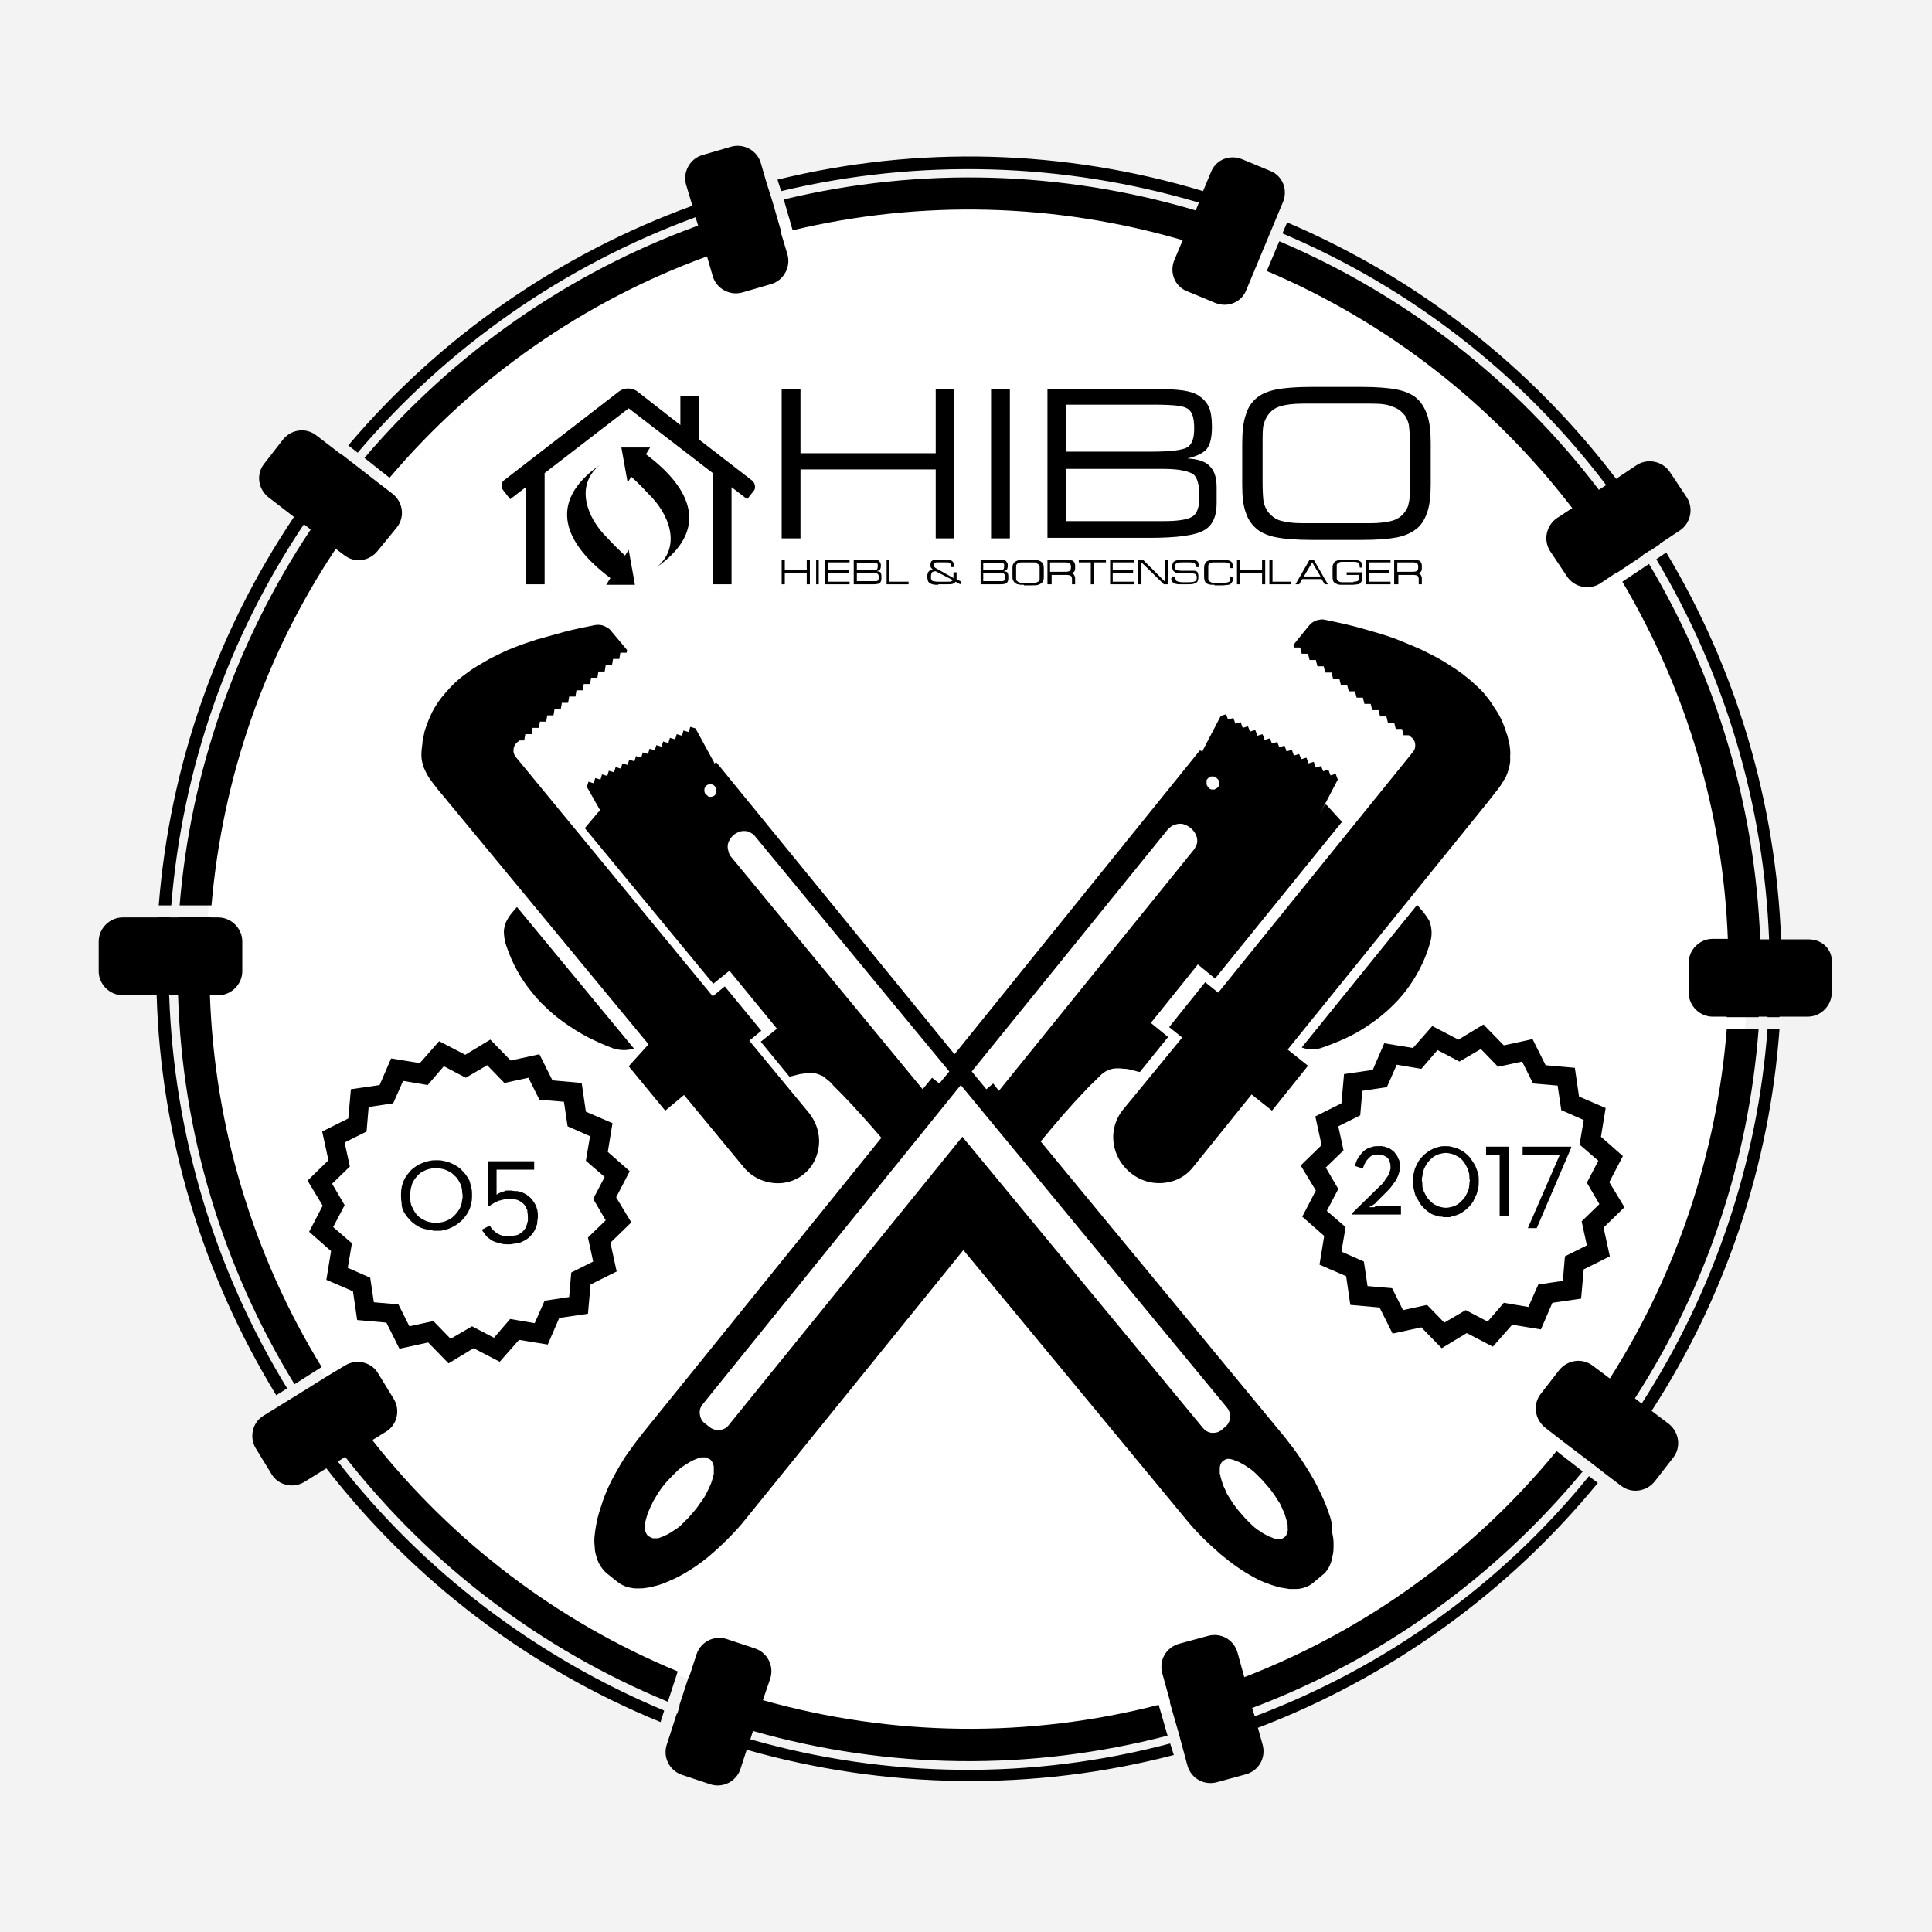 <?xml version="1.0" encoding="utf-8"?>
<!-- Generator: Adobe Illustrator 25.3.1, SVG Export Plug-In . SVG Version: 6.00 Build 0)  -->
<svg version="1.1" id="Ebene_1" xmlns="http://www.w3.org/2000/svg" xmlns:xlink="http://www.w3.org/1999/xlink" x="0px" y="0px"
	 width="370px" height="370px" viewBox="0 0 370 370" style="enable-background:new 0 0 370 370;" xml:space="preserve">
<rect x="0" y="0" width="370" height="370" fill="#808080" stroke="none"/>
<style type="text/css">
	.st0{opacity:0.9;fill:#FFFFFF;enable-background:new    ;}
	.st1{fill-rule:evenodd;clip-rule:evenodd;fill:#FFFFFF;}
	.st2{fill-rule:evenodd;clip-rule:evenodd;}
</style>
<rect y="0" class="st0" width="370" height="370"/>
<g>
	<circle class="st1" cx="187.1" cy="184.7" r="147.6"/>
	<g>
		<path class="st2" d="M119.5,201.1c0.6,0,1.3-0.1,1.9-0.3L99,173.7l-1.1,1.3l0,0c-0.4,0.5-0.7,1-1,1.6c-0.2,0.6-0.4,1.2-0.4,1.8
			c0,0.6,0.1,1.3,0.2,1.9c0.9,3,2.3,5.9,4.2,8.5c1,1.3,2,2.6,3.2,3.7c1.2,1.2,2.5,2.3,3.9,3.3c1.4,1,3,2,4.5,2.8
			c1.6,0.8,3.3,1.6,5,2.2C118.2,201,118.9,201.1,119.5,201.1z"/>
		<path class="st2" d="M120.4,204.2l7,8.5l3.6-3l11.4,13.8c1.7,2.1,4.3,3.2,7,3.1c3.5-0.2,6.4-2.6,7.2-6c0.7-2.6,0-5.4-1.7-7.5
			l-11.4-13.8l2.3-1.9l-7-8.5l-2.3,1.9L98.8,145c-0.7-0.8-0.6-2.1,0.2-2.8l0.5-0.4l0.9,0l0.2-1.2l1.2,0l0.2-1.2l1.2,0l0.2-1.2l1.2,0
			l0.2-1.2l1.2,0l0.2-1.2l1.2,0l0.2-1.2l1.2,0l0.2-1.2l1.2,0l0.2-1.2l1.2,0l0.2-1.2l1.2,0l0.2-1.2l1.2,0l0.2-1.2l1.2,0l0.2-1.2
			l1.2,0l0.2-1.2l1.2,0l0.2-1.2l1.2,0l0.1-0.5l-3.1-3.7c-0.2-0.3-0.5-0.5-0.9-0.7c-0.6-0.4-1.4-0.5-2.1-0.4c-2,0.4-4,0.8-5.9,1.3
			c-1.8,0.5-3.6,1-5.4,1.5c-1.5,0.5-3,1-4.5,1.6c-1.3,0.5-2.5,1.1-3.7,1.7c-1,0.5-2,1.1-3,1.7c-0.9,0.5-1.7,1.1-2.5,1.7
			c-1.4,1-2.6,2.2-3.7,3.5c-1,1.1-1.8,2.3-2.5,3.6c-0.6,1.2-1.1,2.5-1.5,3.8l-0.1,0.5c-0.1,0.6-0.3,1.1-0.3,1.7
			c-0.1,0.8-0.2,1.5-0.2,2.3c0,0.9,0.2,1.7,0.5,2.5c0.3,0.7,0.6,1.3,1,1.9c0.5,0.7,1,1.4,1.5,2c0.6,0.8,1.3,1.5,1.9,2.3l38.6,46.7
			L120.4,204.2z"/>
		<path class="st2" d="M254.7,290.4c-0.4-1.2-0.8-2.3-1.3-3.4c-0.6-1.3-1.2-2.6-1.9-3.8c-1.6-2.8-3.4-5.4-5.4-7.9l-46.8-56.7
			c2.8-3.4,5.6-6.7,8.7-9.9c0.5-0.6,1.1-1.1,1.7-1.7c0.3-0.3,0.7-0.7,1-1c0.2-0.2,0.4-0.4,0.6-0.5c0.1-0.1,0.3-0.2,0.4-0.3
			c0.4-0.2,0.8-0.4,1.3-0.5c0.4-0.1,0.8-0.1,1.2-0.1c0.5,0,1,0.1,1.5,0.1c0.7,0.1,1.4,0.3,2.1,0.5l0.5,0.1l5.4-6.7l-3.3-2.7l9-11.2
			l3.3,2.7l24.3-30l-2.9-3.2l-0.4-0.2l-1,2v0l3.5-6.7l-0.4-1.1l-1,0.3l-0.4-1.1l-1,0.3l-0.4-1l-1,0.3l-0.4-1.1l-1,0.3l-0.4-1.1
			l-1,0.3l-0.4-1l-1,0.3l-0.4-1.1l-1,0.3l-0.4-1.1l-1,0.3l-0.4-1l-1,0.3l-0.4-1l-1,0.3l-0.4-1.1l-1,0.3l-0.4-1.1l-1,0.3l-0.4-1
			l-1,0.3l-0.4-1.1l-1,0.3l-0.4-1.1l-1,0.3l-0.4-1l-1,0.3l-3.5,6.7l0.1,0.1c-0.2,0-0.4-0.1-0.6-0.2l-47,58.2L137.2,146
			c-0.2,0.1-0.3,0.2-0.5,0.2l0.1-0.1l-3.6-6.6l-1-0.3l-0.3,1l-1-0.3l-0.3,1l-1-0.3l-0.3,1l-1-0.3l-0.3,1l-1-0.3l-0.3,1l-1-0.3
			l-0.3,1l-1-0.3l-0.3,1l-1-0.3l-0.3,1l-1-0.3l-0.3,1l-1-0.3l-0.3,1l-1-0.3l-0.3,1l-1-0.3l-0.3,1l-1-0.3l-0.3,1l-1-0.3l-0.3,1
			l-1-0.3l-0.3,1l-1-0.3l-0.3,1l2.6,4.6l-0.4,0.2l-2.6,3.1l24.6,29.8l3.1-2.5l9.1,11.1l-3.1,2.5l5.5,6.7c0.7-0.2,1.3-0.3,2-0.5
			c0.6-0.1,1.3-0.2,1.9-0.2c0.4,0,0.8,0,1.2,0.1c0.4,0.1,0.9,0.3,1.3,0.5c0.2,0.1,0.3,0.2,0.4,0.3c0.2,0.2,0.4,0.3,0.6,0.5
			c0.4,0.3,0.7,0.6,1,1c0.6,0.6,1.1,1.1,1.7,1.7c2.6,2.7,5.1,5.5,7.5,8.3l-45.9,56.8c-1.1,1.4-2.1,2.8-3.1,4.2
			c-0.9,1.4-1.7,2.8-2.5,4.3c-0.7,1.3-1.3,2.7-1.8,4.1c-0.4,1.2-0.8,2.4-1.1,3.6c-0.2,1-0.4,2-0.5,3c-0.1,0.8-0.1,1.6,0,2.3
			c0,0.6,0.1,1.2,0.3,1.8c0.1,0.5,0.3,1,0.5,1.4c0.4,0.7,0.9,1.4,1.5,1.9l2,1.6c0.6,0.5,1.4,0.9,2.2,1.1c0.5,0.1,1,0.2,1.5,0.2
			c0.6,0,1.2,0,1.8-0.1c0.8-0.1,1.5-0.3,2.3-0.5c1-0.3,1.9-0.7,2.8-1.1c1.1-0.5,2.2-1.1,3.3-1.8c1.3-0.8,2.5-1.7,3.6-2.6
			c1.3-1.1,2.5-2.2,3.7-3.4c1.2-1.2,2.4-2.5,3.5-3.9l41.6-51.4l42.5,51.4c2,2.5,4.3,4.7,6.7,6.8c1.1,0.9,2.2,1.8,3.4,2.6
			c1,0.7,2,1.3,3.1,1.9c0.9,0.5,1.8,0.9,2.7,1.2c0.7,0.3,1.5,0.5,2.2,0.7c0.6,0.1,1.2,0.2,1.8,0.3c0.5,0,1,0,1.5,0
			c0.4,0,0.8-0.1,1.2-0.2c0.7-0.2,1.3-0.5,1.8-0.9l1.9-1.6c0.3-0.2,0.5-0.4,0.7-0.7c0.5-0.6,0.8-1.3,1-2c0.1-0.5,0.2-0.9,0.3-1.4
			c0.1-0.6,0.1-1.2,0.1-1.8c0-0.8-0.1-1.5-0.3-2.3C255.2,292.3,255,291.3,254.7,290.4z M231.1,149.4c0-0.1,0.1-0.2,0.2-0.3
			c0.1-0.1,0.2-0.2,0.3-0.2c0.1-0.1,0.2-0.1,0.3-0.2c0.1,0,0.3,0,0.4,0c0.1,0,0.3,0,0.4,0.1c0.1,0,0.2,0.1,0.3,0.2
			c0.1,0.1,0.2,0.2,0.3,0.3c0.1,0.1,0.1,0.2,0.2,0.4c0,0.1,0.1,0.3,0,0.4c0,0.1,0,0.3-0.1,0.4c0,0.1-0.1,0.2-0.2,0.3
			c-0.1,0.1-0.2,0.2-0.3,0.2c-0.1,0.1-0.2,0.1-0.3,0.2c-0.1,0-0.3,0-0.4,0c-0.1,0-0.3,0-0.4-0.1c-0.1,0-0.2-0.1-0.3-0.2
			c-0.2-0.2-0.3-0.4-0.4-0.6c0-0.1-0.1-0.3,0-0.4C231,149.6,231.1,149.5,231.1,149.4z M223.6,158.9c0.3-0.3,0.6-0.6,1-0.8
			c0.6-0.3,1.3-0.4,1.9-0.3c1.1,0.3,2,1,2.5,2c0.4,0.8,0.4,1.8-0.1,2.5c-0.1,0.2-0.2,0.4-0.4,0.6l-37.2,46l-1.1-1.4l-1.3,1.1
			l-2.8-3.4L223.6,158.9z M137.2,151.7c0,0.1-0.1,0.2-0.1,0.3c-0.1,0.1-0.1,0.2-0.2,0.3c-0.1,0.1-0.2,0.1-0.3,0.2
			c-0.1,0-0.2,0.1-0.4,0.1c-0.1,0-0.3,0-0.4,0c-0.1,0-0.2-0.1-0.3-0.2c-0.1-0.1-0.2-0.2-0.3-0.2c-0.1-0.1-0.1-0.2-0.2-0.3
			c0-0.1-0.1-0.2-0.1-0.4c0-0.1,0-0.3,0-0.4c0-0.1,0.1-0.2,0.1-0.3c0.1-0.1,0.1-0.2,0.2-0.3c0.1-0.1,0.2-0.1,0.3-0.2
			c0.1,0,0.2-0.1,0.4-0.1c0.1,0,0.3,0,0.4,0c0.2,0.1,0.5,0.2,0.6,0.4c0.2,0.2,0.3,0.4,0.3,0.7C137.2,151.4,137.2,151.6,137.2,151.7z
			 M140.1,164.2c-0.3-0.3-0.5-0.7-0.6-1.2c-0.2-0.6-0.2-1.3,0.1-1.9c0.4-0.9,1.2-1.6,2.3-1.9c0.6-0.1,1.3-0.1,1.9,0.3
			c0.4,0.2,0.7,0.5,1,0.9l37,44.8l-1.9,2.3l-1.4-1.1l-1.8,2.2L140.1,164.2z M136.7,282.3c-0.1,0.4-0.2,0.7-0.3,1.1
			c-0.1,0.4-0.3,0.9-0.5,1.3c-0.2,0.5-0.5,1-0.7,1.5c-0.3,0.5-0.6,1-1,1.5c-0.7,1.1-1.5,2-2.4,3c-0.4,0.4-0.9,0.9-1.3,1.3
			c-0.4,0.4-0.8,0.7-1.3,1c-0.4,0.3-0.8,0.5-1.1,0.7c-0.3,0.2-0.6,0.3-1,0.5c-0.3,0.1-0.5,0.2-0.8,0.3c-0.2,0.1-0.4,0.1-0.6,0.1
			c-0.2,0-0.3,0-0.5,0c-0.1,0-0.3,0-0.4-0.1c-0.2-0.1-0.4-0.2-0.6-0.3c-0.2-0.1-0.3-0.3-0.4-0.5c-0.1-0.1-0.1-0.3-0.2-0.4
			c0-0.2-0.1-0.3-0.1-0.5c0-0.2,0-0.4,0-0.6c0-0.3,0-0.6,0.1-0.8c0.1-0.4,0.2-0.7,0.3-1.1c0.1-0.4,0.3-0.9,0.5-1.3
			c0.2-0.5,0.5-1,0.7-1.5c0.3-0.5,0.6-1,0.9-1.5c0.7-1.1,1.5-2.1,2.4-3c0.4-0.4,0.9-0.9,1.3-1.3c0.4-0.4,0.8-0.7,1.3-1
			c0.4-0.3,0.8-0.5,1.1-0.7c0.3-0.2,0.6-0.3,1-0.5c0.3-0.1,0.5-0.2,0.8-0.3c0.2-0.1,0.4-0.1,0.6-0.1c0.2,0,0.3,0,0.5,0
			c0.1,0,0.3,0,0.4,0.1c0.2,0.1,0.4,0.2,0.6,0.3c0.1,0.1,0.2,0.2,0.2,0.2c0.1,0.1,0.1,0.2,0.2,0.3c0.1,0.1,0.1,0.3,0.2,0.4
			c0,0.2,0.1,0.3,0.1,0.5c0,0.2,0,0.4,0,0.6C136.7,281.7,136.7,282,136.7,282.3z M230.4,273.5l-46.1-55.8L139.5,273
			c-0.3,0.4-0.8,0.7-1.3,0.8c-0.8,0.2-1.7,0-2.3-0.5l-0.9-0.7c-0.7-0.5-1-1.3-1-2.2c0-0.5,0.2-1,0.6-1.5l49.4-61.1l51,61.8
			c0.5,0.6,0.7,1.5,0.5,2.3c-0.1,0.5-0.4,1-0.8,1.3l-0.8,0.7c-0.4,0.3-0.9,0.5-1.4,0.5C231.7,274.5,230.9,274.1,230.4,273.5z
			 M246.6,293.2c0,0.1-0.1,0.3-0.1,0.4c0,0.1-0.1,0.2-0.1,0.3c-0.1,0.2-0.2,0.3-0.4,0.5c-0.2,0.1-0.3,0.2-0.5,0.3
			c-0.1,0-0.2,0.1-0.3,0.1c-0.1,0-0.3,0-0.4,0c-0.2,0-0.3,0-0.5-0.1c-0.2,0-0.4-0.1-0.6-0.2c-0.3-0.1-0.5-0.2-0.8-0.3
			c-0.3-0.2-0.6-0.3-0.9-0.5c-0.4-0.2-0.7-0.5-1.1-0.7c-0.4-0.3-0.8-0.6-1.2-1c-0.4-0.4-0.8-0.8-1.2-1.2c-0.8-0.9-1.6-1.8-2.3-2.8
			c-0.3-0.5-0.6-0.9-0.9-1.4c-0.3-0.4-0.5-0.9-0.7-1.4c-0.2-0.4-0.4-0.8-0.5-1.2c-0.1-0.3-0.2-0.7-0.3-1c-0.1-0.3-0.1-0.6-0.2-0.8
			c0-0.2,0-0.4,0-0.7c0-0.2,0-0.3,0-0.5c0-0.1,0.1-0.3,0.1-0.4c0-0.1,0.1-0.2,0.1-0.3c0.1-0.2,0.2-0.3,0.4-0.5
			c0.2-0.1,0.3-0.2,0.5-0.3c0.1,0,0.2-0.1,0.3-0.1c0.1,0,0.3,0,0.4,0c0.2,0,0.3,0,0.5,0.1c0.2,0,0.4,0.1,0.6,0.2
			c0.3,0.1,0.5,0.2,0.8,0.3c0.3,0.2,0.6,0.3,0.9,0.5c0.4,0.2,0.7,0.5,1.1,0.7c0.4,0.3,0.8,0.6,1.2,1c0.4,0.4,0.8,0.8,1.2,1.2
			c0.8,0.9,1.6,1.8,2.3,2.8c0.3,0.5,0.6,0.9,0.9,1.4c0.3,0.4,0.5,0.9,0.7,1.4c0.2,0.4,0.4,0.8,0.5,1.2c0.1,0.3,0.2,0.7,0.3,1
			c0.1,0.3,0.1,0.6,0.2,0.8c0,0.2,0,0.4,0,0.7C246.7,292.8,246.6,293,246.6,293.2z"/>
		<path class="st2" d="M272.6,174.7l-1.2-1.4l-22.1,27.3c1.3,0.5,2.7,0.5,4,0c1.7-0.6,3.5-1.3,5.1-2.1c1.6-0.8,3.1-1.7,4.6-2.8
			c1.4-1,2.7-2.1,3.9-3.3c1.2-1.2,2.2-2.4,3.1-3.7c1.8-2.6,3.2-5.5,4-8.6c0.3-1.3,0.2-2.6-0.3-3.8
			C273.4,175.8,273,175.2,272.6,174.7z"/>
		<path class="st2" d="M289.1,142.7c-0.1-0.6-0.3-1.2-0.4-1.8l-0.2-0.5c-0.5-1.7-1.2-3.3-2.2-4.7c-0.5-0.8-1-1.6-1.6-2.3
			c-0.6-0.8-1.3-1.5-2.1-2.2c-0.8-0.8-1.7-1.5-2.6-2.2c-1.1-0.8-2.2-1.5-3.3-2.2c-1.3-0.8-2.7-1.5-4.1-2.2c-1.7-0.8-3.5-1.5-5.2-2.2
			c-2.1-0.8-4.3-1.4-6.4-2c-2.4-0.7-4.8-1.2-7.2-1.7c-0.4-0.1-0.8-0.1-1.2,0c-0.7,0.1-1.4,0.5-1.9,1.1l-3,3.7l0.1,0.5l1.2,0l0.3,1.2
			l1.2,0l0.3,1.2l1.2,0l0.3,1.2l1.2,0l0.3,1.2l1.2,0l0.3,1.2l1.2,0l0.3,1.2l1.2,0l0.3,1.2l1.2,0l0.3,1.2l1.2,0l0.3,1.2l1.2,0
			l0.3,1.2l1.2,0l0.3,1.2l1.2,0l0.3,1.2l1.2,0l0.3,1.2l1.2,0l0.3,1.2l1,0l0.5,0.4c0.7,0.5,0.9,1.5,0.6,2.3c-0.1,0.2-0.2,0.4-0.3,0.5
			l-37.3,46.1l-2.5-2l-6.9,8.6l2.5,2L215,212.6c-1.1,1.4-1.7,3-1.8,4.8c-0.1,2.8,1.1,5.4,3.3,7.2c2.2,1.8,5,2.4,7.7,1.7
			c1.7-0.4,3.2-1.4,4.3-2.8l11.2-13.9l3.9,3.1l6.9-8.6l-3.9-3.1l38.1-47.1c0.6-0.8,1.2-1.5,1.8-2.3c0.5-0.6,1-1.3,1.4-2
			c0.4-0.6,0.7-1.2,0.9-1.9c0.3-0.9,0.5-1.8,0.4-2.8C289.3,144.2,289.2,143.4,289.1,142.7z"/>
	</g>
	<g>
		<path class="st2" d="M55,265.9c-13.9-22.7-21.7-48.7-22.6-75.3h1.7c0.8,26.3,8.5,52,22.3,74.5l5.2-3.3
			c-13.2-21.5-20.5-46-21.4-71.2h1.6c2.5,0,4.6-2.1,4.6-4.6v-5.7c0-2.5-2.1-4.6-4.6-4.6h-1.4l0-0.1h-6.1l0,0.1h-1.7l0-0.1h-2.3
			l0,0.1h-6.8c-2.5,0-4.6,2.1-4.6,4.6v5.7c0,2.5,2.1,4.6,4.6,4.6h6.5c0.8,27.1,8.8,53.5,22.9,76.6L55,265.9z"/>
		<path class="st2" d="M32.8,173.4c2.1-26.1,10.8-51.2,25.4-73l1.3,1c-14.3,21.5-23,46.3-25.1,72h6.1c2.1-24.4,10.2-47.9,23.8-68.3
			l1.6,1.2c2,1.6,4.9,1.2,6.5-0.9L76,101c1.6-2,1.2-4.9-0.9-6.5l-3-2.3l-3.6-2.8l0,0l-1.3-1l0,0l-1.8-1.4L65.3,87l-4.7-3.6
			c-2-1.6-4.9-1.2-6.5,0.9l-3.5,4.5c-1.6,2-1.2,4.9,0.9,6.5l4.8,3.7c-14.9,22.2-23.8,47.8-25.9,74.4H32.8z"/>
		<path class="st2" d="M229.6,38.8l-0.6,1.5c-25.6-7.6-52.8-8.4-78.9-2.1l1.7,5.9c24.7-5.9,50.4-5.2,74.7,1.9l-1.6,3.8
			c-1,2.4,0.1,5.1,2.5,6l5.3,2.2c2.4,1,5.1-0.1,6-2.5l7-16.8c1-2.4-0.1-5.1-2.5-6l-5.3-2.2c-2.4-1-5.1,0.1-6,2.5l-1.5,3.6
			c-26.5-8-54.6-8.8-81.5-2.2l0.7,2.2C176,30.3,203.6,31.1,229.6,38.8z"/>
		<path class="st2" d="M307.6,92.9l-1.4,0.9c-15.9-20.9-37-37.3-61.2-47.6l-2.4,5.7c23.1,9.8,43.2,25.5,58.5,45.4l-2.9,1.9
			c-2.1,1.4-2.7,4.3-1.3,6.4l3.2,4.8c1.4,2.1,4.3,2.7,6.4,1.3l3-2l0,0.1l5.1-3.4l0-0.1l1.4-0.9l0,0.1l1.9-1.3l0-0.1l3.8-2.5
			c2.1-1.4,2.7-4.3,1.3-6.4l-3.2-4.8c-1.4-2.1-4.3-2.7-6.4-1.3l-3.9,2.6c-16.4-21.6-38.1-38.5-63-49.1l-0.9,2.1
			C270.2,55.1,291.5,71.7,307.6,92.9z"/>
		<path class="st2" d="M143.7,333.1l0.5-1.6c25.9,7.4,53.3,7.7,79.4,0.9l-1.7-5.9c-24.9,6.4-51,6.1-75.8-0.9l1.4-4.1
			c0.8-2.4-0.5-5-2.9-5.8l-5.4-1.8c-2.4-0.8-5,0.5-5.8,2.9l-1.3,4l-0.1,0l-1.9,5.8l0.1,0l-0.5,1.6l-0.1,0l-0.7,2.2l0,0l-1.2,3.7
			c-0.8,2.4,0.5,5,2.9,5.8l5.4,1.8c2.4,0.8,5-0.5,5.8-2.9l1.2-3.7c26.7,7.6,55,8,81.8,1l-0.7-2.2
			C197.7,340.9,169.9,340.6,143.7,333.1z"/>
		<path class="st2" d="M64.7,279.9l1.4-0.9c16.2,20.7,37.5,36.9,61.8,46.9l1.9-5.8c-23-9.5-43.1-24.8-58.5-44.3l2.6-1.6
			c2.2-1.3,2.8-4.2,1.5-6.3l-3-4.9c-1.3-2.2-4.2-2.8-6.3-1.5l-3.5,2.1l0,0l-4,2.5l-8.1,5c-2.2,1.3-2.8,4.2-1.5,6.3l3,4.9
			c1.3,2.2,4.2,2.8,6.3,1.5l4.2-2.6c16.7,21.5,38.8,38.3,64,48.6l0.7-2.2C102.8,317.4,81.1,301,64.7,279.9z"/>
		<path class="st2" d="M346.4,179.9h-5.3c-1-26.1-8.5-51.6-22-74.1l-1.9,1.3c13.2,22.1,20.6,47.1,21.6,72.8h-1.7
			c-1-25.4-8.3-50.1-21.3-71.9l-5.1,3.4c12.3,20.8,19.3,44.3,20.2,68.4h-2.9c-2.5,0-4.6,2.1-4.6,4.6v5.7c0,2.5,2.1,4.6,4.6,4.6h2.7
			l0,0.1h6.1l0-0.1h1.7l0,0.1h2.3l0-0.1h5.4c2.5,0,4.6-2.1,4.6-4.6v-5.7C351,181.9,349,179.9,346.4,179.9z"/>
		<path class="st2" d="M133.2,41.6l0.5,1.6c-24.8,9-46.8,24.4-63.9,44.5l4.8,3.8c16.3-19.2,37.2-33.8,60.8-42.4l1.1,3.8
			c0.7,2.4,3.3,3.8,5.7,3.1l5.5-1.6c2.4-0.7,3.8-3.3,3.1-5.7l-1.2-4l0.1,0l-1.7-5.9l0,0l-0.5-1.6l0,0l-0.7-2.2l0,0l-1.1-3.8
			c-0.7-2.4-3.3-3.8-5.7-3.1l-5.5,1.6c-2.4,0.7-3.8,3.3-3.1,5.7l1.2,4C107,48.7,84.3,64.5,66.7,85.3l1.8,1.4
			C85.8,66.3,108.1,50.8,133.2,41.6z"/>
		<path class="st2" d="M240.3,328.7l-0.5-1.6c24.7-9.3,46.5-25,63.3-45.3l-5-3.9c-15.9,19.4-36.5,34.3-59.8,43.3l-1.3-4.7
			c-0.7-2.5-3.2-3.9-5.7-3.2l-5.5,1.5c-2.5,0.7-3.9,3.2-3.2,5.7l1.5,5.4l-0.1,0l1.7,5.9l0,0l1.7,6.3c0.7,2.5,3.2,3.9,5.7,3.2
			l5.5-1.5c2.5-0.7,3.9-3.2,3.2-5.7l-0.9-3.2c25.4-9.7,47.9-25.9,65.1-46.9l-1.7-1.3C287.4,303.5,265.3,319.3,240.3,328.7z"/>
		<path class="st2" d="M338.5,197c-1.9,25.6-10.2,50.2-24.1,71.8l-1.3-1c13.7-21.2,21.8-45.6,23.7-70.8h-6.1
			c-1.9,23.8-9.6,46.9-22.4,67l-3.2-2.4c-2-1.6-4.9-1.2-6.5,0.8l-3.5,4.5c-1.6,2-1.2,4.9,0.8,6.5l3.6,2.8l4.9,3.7l1.3,1l1.8,1.4
			l2.9,2.2c2,1.6,4.9,1.2,6.5-0.8l3.5-4.5c1.6-2,1.2-4.9-0.8-6.5l-3.3-2.5c14.2-21.9,22.6-47.1,24.5-73.2H338.5z"/>
	</g>
	<g>
		<g>
			<path class="st2" d="M308.2,226.4l2.6-5l-4.2-3.7l0.9-5.5l-5.1-2.2l-0.8-5.5l-5.6-0.5l-2.5-5l-5.5,1.2l-3.9-4l-4.8,2.9l-5-2.6
				l-3.7,4.2l-5.5-0.9l-2.2,5.1l-5.5,0.8l-0.5,5.6l-5,2.5l1.2,5.5l-4,3.9l2.9,4.8l-2.6,5l4.2,3.7l-0.9,5.5l5.1,2.2l0.8,5.5l5.6,0.5
				l2.5,5l5.5-1.2l3.9,4l4.8-2.9l5,2.6l3.7-4.2l5.5,0.9l2.2-5.1l5.5-0.8l0.5-5.6l5-2.5l-1.2-5.5l4-3.9L308.2,226.4z M303.9,238.5
				l-4.2,2.1l-0.4,4.7l-4.7,0.7l-1.9,4.3l-4.7-0.8l-3.1,3.6l-4.2-2.2l-4.1,2.4l-3.3-3.4l-4.6,1l-2.1-4.2l-4.7-0.4l-0.7-4.7l-4.3-1.9
				l0.8-4.7l-3.6-3.1l2.2-4.2l-2.4-4.1l3.4-3.3l-1-4.6l4.2-2.1l0.4-4.7l4.7-0.7l1.9-4.3l4.7,0.8l3.1-3.6l4.2,2.2l4.1-2.4l3.3,3.4
				l4.6-1l2.1,4.2l4.7,0.4l0.7,4.7l4.3,1.9l-0.8,4.7l3.6,3.1l-2.2,4.2l2.4,4.1l-3.4,3.3L303.9,238.5z"/>
			<path class="st2" d="M263.2,231.2c-0.2,0-0.4,0-0.6,0c-0.1,0-0.3,0-0.4,0c0,0,0,0-0.1,0l0,0c0,0,0,0,0.1,0
				c0.1-0.1,0.3-0.2,0.4-0.2c0.1-0.1,0.2-0.1,0.3-0.2c0.1-0.1,0.2-0.1,0.3-0.2c0.1-0.1,0.2-0.1,0.2-0.2l1.8-1.8
				c0.1-0.1,0.3-0.3,0.4-0.4c0.4-0.4,0.8-0.8,1.1-1.3c0.1-0.1,0.2-0.3,0.3-0.4c0.2-0.3,0.4-0.5,0.5-0.8c0.1-0.1,0.1-0.3,0.2-0.4
				c0.2-0.5,0.4-1.1,0.4-1.7c0-0.2,0-0.4,0-0.6c0-0.2-0.1-0.4-0.1-0.6c0-0.2-0.1-0.3-0.2-0.5c-0.1-0.2-0.1-0.3-0.2-0.5
				c-0.2-0.3-0.4-0.5-0.6-0.8c-0.2-0.2-0.5-0.4-0.8-0.6c-0.1-0.1-0.3-0.2-0.5-0.2c-0.2-0.1-0.3-0.1-0.5-0.2c-0.2,0-0.4-0.1-0.6-0.1
				c-0.2,0-0.4,0-0.6,0c-0.4,0-0.7,0-1.1,0.1c-0.3,0.1-0.6,0.2-0.9,0.3c-0.6,0.3-1.1,0.7-1.5,1.3c-0.2,0.3-0.4,0.6-0.6,0.9
				c-0.2,0.4-0.3,0.8-0.4,1.2l1.5,0.5c0.1-0.3,0.2-0.6,0.3-0.8c0.1-0.2,0.2-0.4,0.4-0.7c0.1-0.2,0.3-0.3,0.4-0.5
				c0.2-0.1,0.3-0.3,0.5-0.4c0.2-0.1,0.4-0.2,0.6-0.2c0.2-0.1,0.5-0.1,0.7-0.1c0.2,0,0.5,0,0.7,0.1c0.2,0,0.4,0.1,0.6,0.2
				c0.2,0.1,0.3,0.2,0.5,0.3c0.1,0.1,0.2,0.3,0.3,0.4c0,0.1,0.1,0.2,0.1,0.3c0,0.1,0.1,0.2,0.1,0.3c0.1,0.3,0.1,0.5,0.1,0.8
				c0,0.2,0,0.5-0.1,0.7c-0.1,0.2-0.1,0.5-0.2,0.7c-0.1,0.1-0.1,0.2-0.2,0.3c-0.1,0.2-0.3,0.4-0.4,0.6c-0.1,0.1-0.2,0.2-0.2,0.3
				c-0.3,0.4-0.6,0.8-1,1.1c-0.1,0.1-0.3,0.3-0.4,0.4l-4.9,4.8v0.2h9.4v-1.6h-4.9C263.3,231.2,263.2,231.2,263.2,231.2z"/>
			<path class="st2" d="M282.7,223.7c-0.1-0.4-0.3-0.7-0.5-1c-0.2-0.3-0.4-0.6-0.6-0.9c-0.7-0.9-1.6-1.5-2.6-1.9
				c-0.3-0.1-0.7-0.2-1.1-0.3c-0.4-0.1-0.7-0.1-1.1-0.1c-0.4,0-0.7,0-1.1,0.1c-0.4,0.1-0.7,0.2-1,0.3c-1,0.4-1.9,1.1-2.6,1.9
				c-0.2,0.3-0.5,0.6-0.6,0.9c-0.2,0.3-0.3,0.7-0.5,1c-0.1,0.4-0.2,0.8-0.3,1.2c-0.1,0.4-0.1,0.9-0.1,1.3c0,0.4,0,0.9,0.1,1.3
				c0.1,0.4,0.2,0.8,0.3,1.2c0.1,0.4,0.3,0.7,0.5,1c0.2,0.3,0.4,0.7,0.6,1c0.5,0.6,1,1.1,1.6,1.5c0.3,0.2,0.6,0.4,1,0.5
				c0.3,0.1,0.7,0.2,1,0.3c0.1,0,0.2,0,0.3,0c0.1,0,0.3,0,0.4,0.1c0.1,0,0.3,0,0.4,0c0.1,0,0.2,0,0.3,0c0.1,0,0.3,0,0.4,0
				c0.1,0,0.3,0,0.4-0.1c0.4-0.1,0.7-0.2,1.1-0.3c0.3-0.1,0.7-0.3,1-0.5c0.6-0.4,1.2-0.9,1.7-1.5c0.2-0.3,0.5-0.6,0.6-1
				c0.2-0.3,0.3-0.7,0.5-1c0.1-0.4,0.2-0.8,0.3-1.2c0.1-0.4,0.1-0.9,0.1-1.3c0-0.4,0-0.9-0.1-1.3C283,224.5,282.9,224.1,282.7,223.7
				z M281.4,226.9c0,0.2-0.1,0.5-0.1,0.7c-0.1,0.2-0.1,0.4-0.2,0.6c-0.1,0.2-0.2,0.4-0.3,0.6c-0.2,0.4-0.4,0.7-0.7,1
				c-0.3,0.3-0.6,0.6-0.9,0.8c-0.3,0.2-0.7,0.4-1.1,0.5c-0.4,0.1-0.8,0.2-1.2,0.2c-0.4,0-0.8-0.1-1.2-0.2c-0.4-0.1-0.7-0.3-1.1-0.5
				c-0.3-0.2-0.6-0.5-0.9-0.8c-0.3-0.3-0.5-0.6-0.7-1c-0.1-0.2-0.2-0.4-0.3-0.6c-0.1-0.2-0.1-0.4-0.2-0.6c-0.1-0.2-0.1-0.5-0.1-0.7
				c0-0.3,0-0.5-0.1-0.8c0-0.3,0-0.5,0.1-0.8c0-0.2,0.1-0.5,0.1-0.7c0.1-0.2,0.1-0.4,0.2-0.7c0.1-0.2,0.2-0.4,0.3-0.6
				c0.4-0.7,0.9-1.3,1.6-1.8c0.3-0.2,0.7-0.4,1.1-0.5c0.4-0.1,0.8-0.2,1.2-0.2c0.4,0,0.8,0.1,1.2,0.2c0.4,0.1,0.7,0.3,1.1,0.5
				c0.7,0.4,1.2,1,1.6,1.8c0.1,0.2,0.2,0.4,0.3,0.6c0.1,0.2,0.1,0.4,0.2,0.7c0.1,0.2,0.1,0.5,0.1,0.7c0,0.3,0,0.5,0.1,0.8
				C281.4,226.4,281.4,226.7,281.4,226.9z"/>
			<polygon class="st2" points="284.6,221.2 287.2,221.2 287.2,232.8 288.9,232.8 288.9,219.6 284.6,219.6 			"/>
			<polygon class="st2" points="291.6,221.2 298.7,221.2 292.6,235.2 294.3,235.2 300.9,219.8 300.9,219.6 291.6,219.6 			"/>
		</g>
		<g>
			<path class="st2" d="M67.6,247.3l0.8,5.5l5.6,0.5l2.5,5l5.5-1.2l3.9,4l4.8-2.9l5,2.6l3.7-4.2l5.5,0.9l2.2-5.1l5.5-0.8l0.5-5.6
				l5-2.5l-1.2-5.5l4-3.9l-2.9-4.8l2.6-5l-4.2-3.7l0.9-5.5l-5.1-2.2l-0.8-5.5l-5.6-0.5l-2.5-5l-5.5,1.2l-3.9-4l-4.8,2.9l-5-2.6
				l-3.7,4.2l-5.5-0.9l-2.2,5.1l-5.5,0.8l-0.5,5.6l-5,2.5l1.2,5.5l-4,3.9l2.9,4.8l-2.6,5l4.2,3.7l-0.9,5.5L67.6,247.3z M66,218.8
				l4.2-2.1l0.4-4.7l4.7-0.7l1.9-4.3l4.7,0.8l3.1-3.6l4.2,2.2l4.1-2.4l3.3,3.4l4.6-1l2.1,4.2l4.7,0.4l0.7,4.7l4.3,1.9l-0.8,4.7
				l3.6,3.1l-2.2,4.2l2.4,4.1l-3.4,3.3l1,4.6l-4.2,2.1l-0.4,4.7l-4.7,0.7l-1.9,4.3l-4.7-0.8l-3.1,3.6l-4.2-2.2l-4.1,2.4l-3.3-3.4
				l-4.6,1l-2.1-4.2l-4.7-0.4l-0.7-4.7l-4.3-1.9l0.8-4.7l-3.6-3.1l2.2-4.2l-2.4-4.1l3.4-3.3L66,218.8z"/>
			<path class="st2" d="M77.6,232.5c0.2,0.3,0.4,0.6,0.7,0.9c0.3,0.3,0.5,0.6,0.8,0.8c0.6,0.5,1.3,0.9,2,1.1
				c0.4,0.1,0.8,0.2,1.1,0.3c0.1,0,0.2,0,0.3,0c0.2,0,0.3,0,0.5,0.1c0.2,0,0.3,0,0.5,0c0.1,0,0.2,0,0.3,0c0.2,0,0.3,0,0.5,0
				c0.2,0,0.3,0,0.5-0.1c0.8-0.1,1.5-0.4,2.2-0.8c0.3-0.2,0.7-0.4,1-0.7c0.3-0.2,0.6-0.5,0.8-0.8c0.3-0.3,0.5-0.6,0.7-0.9
				c0.4-0.7,0.7-1.4,0.8-2.2c0.1-0.4,0.1-0.9,0.1-1.3c0-0.4,0-0.9-0.1-1.3c-0.1-0.4-0.2-0.8-0.3-1.2c-0.1-0.4-0.3-0.7-0.5-1
				c-0.2-0.3-0.4-0.6-0.7-0.9c-0.3-0.3-0.5-0.6-0.8-0.8c-0.9-0.7-2-1.2-3.2-1.4c-0.4-0.1-0.8-0.1-1.2-0.1c-0.4,0-0.8,0-1.2,0.1
				c-1.2,0.2-2.3,0.7-3.2,1.4c-0.3,0.2-0.6,0.5-0.8,0.8c-0.3,0.3-0.5,0.6-0.7,0.9c-0.2,0.3-0.4,0.7-0.5,1c-0.1,0.4-0.3,0.8-0.3,1.2
				c-0.1,0.4-0.1,0.9-0.1,1.3c0,0.4,0,0.9,0.1,1.3C76.9,231.1,77.1,231.8,77.6,232.5z M78.6,228.2c0-0.2,0.1-0.5,0.1-0.7
				c0.1-0.2,0.1-0.4,0.2-0.7c0.2-0.6,0.6-1.1,1-1.6c0.3-0.3,0.6-0.6,1-0.8c0.4-0.2,0.8-0.4,1.2-0.5c0.4-0.1,0.9-0.2,1.4-0.2
				c0.5,0,0.9,0.1,1.4,0.2c0.4,0.1,0.8,0.3,1.2,0.5c0.4,0.2,0.7,0.5,1,0.8c0.5,0.4,0.8,1,1.1,1.6c0.1,0.2,0.2,0.4,0.2,0.7
				c0.1,0.2,0.1,0.5,0.1,0.7c0,0.3,0.1,0.5,0.1,0.8c0,0.3,0,0.5-0.1,0.8c0,0.2-0.1,0.5-0.1,0.7c-0.2,0.8-0.7,1.6-1.3,2.2
				c-0.3,0.3-0.6,0.6-1,0.8c-0.4,0.2-0.8,0.4-1.2,0.5c-0.4,0.1-0.9,0.2-1.4,0.2c-0.5,0-0.9-0.1-1.4-0.2c-0.4-0.1-0.8-0.3-1.2-0.5
				c-0.7-0.4-1.3-1-1.7-1.8c-0.1-0.2-0.2-0.4-0.3-0.6c-0.1-0.2-0.2-0.4-0.2-0.6c-0.1-0.2-0.1-0.5-0.1-0.7c0-0.2-0.1-0.5-0.1-0.8
				C78.5,228.7,78.5,228.5,78.6,228.2z"/>
			<path class="st2" d="M93.3,236.9c0.3,0.2,0.5,0.4,0.8,0.6c0.3,0.2,0.6,0.3,0.9,0.4c0.4,0.1,0.7,0.2,1.1,0.3
				c0.4,0.1,0.9,0.1,1.3,0.1c0.3,0,0.6,0,0.9-0.1c0.3,0,0.5-0.1,0.8-0.1c0.2-0.1,0.5-0.1,0.7-0.2c0.2-0.1,0.4-0.2,0.6-0.3
				c0.8-0.4,1.4-1,1.9-1.8c0.2-0.4,0.4-0.8,0.5-1.2c0.1-0.2,0.1-0.5,0.1-0.7c0-0.2,0.1-0.5,0.1-0.7c0-0.3,0-0.5,0-0.8
				c0-0.2-0.1-0.5-0.1-0.7c-0.1-0.2-0.1-0.4-0.2-0.6c-0.2-0.6-0.6-1.1-1-1.6c-0.3-0.3-0.6-0.5-1-0.8c-0.2-0.1-0.4-0.2-0.6-0.3
				c-0.2-0.1-0.4-0.2-0.7-0.2c-0.2-0.1-0.5-0.1-0.8-0.1c-0.3,0-0.5-0.1-0.8-0.1c-0.2,0-0.4,0-0.6,0c-0.2,0-0.4,0-0.5,0.1
				c-0.3,0.1-0.6,0.2-0.9,0.3c-0.1,0.1-0.3,0.1-0.4,0.2c-0.1,0.1-0.2,0.1-0.3,0.2V224h7.2v-1.6h-8.8v8.5l0.2,0.1
				c0.1-0.1,0.3-0.2,0.4-0.3c0.2-0.1,0.3-0.2,0.5-0.3c0.2-0.1,0.4-0.2,0.6-0.3c0.2-0.1,0.4-0.2,0.6-0.2c0.2-0.1,0.5-0.1,0.7-0.2
				c0.3,0,0.6-0.1,0.9-0.1c0.2,0,0.4,0,0.6,0c0.2,0,0.4,0.1,0.6,0.1c0.2,0,0.3,0.1,0.5,0.1c0.1,0.1,0.3,0.1,0.4,0.2
				c0.2,0.1,0.5,0.3,0.7,0.5c0.2,0.2,0.4,0.4,0.5,0.7c0.1,0.1,0.1,0.3,0.2,0.4c0.1,0.1,0.1,0.3,0.1,0.5c0.1,0.5,0.1,1.1,0.1,1.6
				c0,0.2-0.1,0.3-0.1,0.5c-0.1,0.3-0.2,0.6-0.3,0.9c-0.3,0.5-0.7,0.9-1.2,1.2c-0.3,0.2-0.6,0.3-0.9,0.3c-0.2,0-0.3,0.1-0.5,0.1
				c-0.5,0.1-1,0-1.5,0c-0.3,0-0.5-0.1-0.8-0.2c-0.2-0.1-0.4-0.2-0.6-0.3c-0.6-0.4-1.1-0.9-1.4-1.5l-1.5,0.8
				c0.1,0.3,0.3,0.5,0.5,0.7C92.8,236.4,93.1,236.6,93.3,236.9z"/>
		</g>
	</g>
	<g>
		<g>
			<path class="st2" d="M123.7,87c8.7,6.5,12.3,14.4,2.1,21.6c4.8-4,2.3-10.2-1.5-13.9c-1.1-1.2-2.2-2.3-3.4-3.4
				c0,0-0.7,1.1-0.7,1.1l-1.2-6.7l5.5,0L123.7,87"/>
			<path class="st2" d="M116.9,110.7c-8.7-6.5-12.3-14.4-2.1-21.6c-4.8,4-2.3,10.2,1.5,13.9c1.1,1.2,2.2,2.3,3.4,3.4
				c0,0,0.7-1.1,0.7-1.1l1.2,6.7l-5.5,0L116.9,110.7"/>
		</g>
		<polyline class="st2" points="150.3,111.9 149.7,111.9 149.7,107.2 150.3,107.2 150.3,109.2 154.5,109.2 154.5,107.2 155.1,107.2 
			155.1,111.9 154.5,111.9 154.5,109.7 150.3,109.7 150.3,111.9 		"/>
		<polyline class="st2" points="156.8,111.9 156.3,111.9 156.3,107.2 156.8,107.2 156.8,111.9 		"/>
		<polyline class="st2" points="158,111.9 158,107.2 162.7,107.2 162.7,107.7 158.6,107.7 158.6,109.2 162.5,109.2 162.5,109.7 
			158.6,109.7 158.6,111.4 162.7,111.4 162.7,111.9 158,111.9 		"/>
		<path class="st2" d="M167.2,109.7h-3.1v1.6h3.1c0.5,0,0.8,0,0.9-0.1s0.2-0.3,0.2-0.6c0-0.4-0.1-0.6-0.2-0.7
			C167.9,109.8,167.6,109.7,167.2,109.7 M167.9,109.4c0.3,0,0.6,0.1,0.7,0.2c0.1,0.1,0.2,0.4,0.2,0.7v0.5c0,0.4-0.1,0.7-0.4,0.9
			c-0.3,0.2-0.8,0.2-1.7,0.2h-3.2v-4.7h3.4c0.4,0,0.7,0,0.9,0c0.2,0,0.4,0.1,0.5,0.2c0.1,0.1,0.2,0.2,0.3,0.4s0.1,0.4,0.1,0.6
			c0,0.3-0.1,0.6-0.2,0.7C168.4,109.2,168.2,109.3,167.9,109.4z M164.1,107.7v1.5h2.7c0.6,0,1,0,1.1-0.1c0.1-0.1,0.2-0.3,0.2-0.6
			c0-0.2,0-0.3,0-0.4c0-0.1-0.1-0.2-0.2-0.2c-0.1,0-0.2-0.1-0.3-0.1c-0.1,0-0.4,0-0.7,0h-0.1H164.1z"/>
		<polyline class="st2" points="169.8,111.9 169.8,107.2 170.3,107.2 170.3,111.4 174,111.4 174,111.9 169.8,111.9 		"/>
		<path class="st2" d="M179.7,112c-0.5,0-0.8,0-1.1-0.1s-0.4-0.1-0.6-0.3c-0.2-0.1-0.3-0.3-0.3-0.5c-0.1-0.2-0.1-0.5-0.1-0.8
			c0-0.4,0.1-0.7,0.3-0.9c0.2-0.2,0.5-0.3,0.8-0.3h0c-0.2-0.1-0.3-0.3-0.4-0.4s-0.1-0.3-0.1-0.5c0-0.4,0.1-0.7,0.3-0.8
			c0.2-0.2,0.6-0.2,1.2-0.2h1.8c0.4,0,0.7,0.1,0.9,0.3c0.2,0.2,0.3,0.5,0.3,0.9c0,0.1,0,0.1,0,0.1c0,0,0,0.1,0,0.1h-0.6
			c0,0,0-0.1,0-0.1c0,0,0-0.1,0-0.1c0-0.3-0.1-0.5-0.2-0.6c-0.1-0.1-0.4-0.1-0.7-0.1h-1.6c-0.3,0-0.5,0-0.6,0.1
			c-0.1,0.1-0.2,0.2-0.2,0.4c0,0.1,0,0.2,0.1,0.3c0,0.1,0.2,0.2,0.3,0.3l3.4,1.9v-1.1h0.6v0.6c0,0.2,0,0.4,0,0.5c0,0.1,0,0.2,0,0.2
			l0.9,0.5l-0.2,0.5l-0.9-0.5c-0.1,0.2-0.3,0.3-0.5,0.4c-0.3,0.1-0.7,0.1-1.3,0.1H179.7 M179.2,109.4c-0.3,0-0.6,0.1-0.7,0.2
			c-0.1,0.2-0.2,0.4-0.2,0.7c0,0.2,0,0.4,0,0.5s0.1,0.2,0.1,0.3c0.1,0.1,0.2,0.2,0.4,0.2c0.1,0,0.4,0.1,0.7,0.1h2
			c0.4,0,0.6,0,0.7-0.1c0.1,0,0.2-0.1,0.3-0.2L179.2,109.4z"/>
		<path class="st2" d="M191.4,109.7h-3.1v1.6h3.1c0.5,0,0.8,0,0.9-0.1s0.2-0.3,0.2-0.6c0-0.4-0.1-0.6-0.2-0.7
			C192.2,109.8,191.9,109.7,191.4,109.7 M192.2,109.4c0.3,0,0.6,0.1,0.7,0.2c0.1,0.1,0.2,0.4,0.2,0.7v0.5c0,0.4-0.1,0.7-0.4,0.9
			c-0.3,0.2-0.8,0.2-1.7,0.2h-3.2v-4.7h3.4c0.4,0,0.7,0,0.9,0c0.2,0,0.4,0.1,0.5,0.2c0.1,0.1,0.2,0.2,0.3,0.4
			c0.1,0.1,0.1,0.4,0.1,0.6c0,0.3-0.1,0.6-0.2,0.7C192.7,109.2,192.5,109.3,192.2,109.4z M188.3,107.7v1.5h2.7c0.6,0,1,0,1.1-0.1
			c0.1-0.1,0.2-0.3,0.2-0.6c0-0.2,0-0.3,0-0.4c0-0.1-0.1-0.2-0.2-0.2c-0.1,0-0.2-0.1-0.3-0.1c-0.1,0-0.4,0-0.7,0H191H188.3z"/>
		<path class="st2" d="M197.9,107.7h-2.1c-0.3,0-0.5,0-0.7,0.1c-0.2,0.1-0.3,0.1-0.4,0.3c-0.1,0.1-0.1,0.2-0.1,0.3s0,0.3,0,0.6v0.1
			v1.2c0,0.3,0,0.5,0,0.6s0.1,0.2,0.1,0.3c0.1,0.1,0.2,0.2,0.4,0.3c0.2,0.1,0.4,0.1,0.7,0.1h2.1c0.3,0,0.5,0,0.7-0.1
			c0.2-0.1,0.3-0.1,0.4-0.3c0.1-0.1,0.1-0.2,0.1-0.3c0-0.1,0-0.3,0-0.5v-0.2v-1.2c0-0.2,0-0.4,0-0.5c0-0.1-0.1-0.2-0.1-0.3
			c-0.1-0.1-0.2-0.2-0.4-0.3C198.4,107.7,198.2,107.7,197.9,107.7 M196.1,112c-0.5,0-0.9,0-1.1-0.1c-0.2,0-0.4-0.1-0.6-0.3
			c-0.2-0.1-0.3-0.3-0.4-0.5c-0.1-0.2-0.1-0.5-0.1-0.9V109c0-0.4,0-0.7,0.1-0.9c0.1-0.2,0.2-0.4,0.4-0.5c0.1-0.1,0.3-0.2,0.6-0.3
			c0.2-0.1,0.6-0.1,1.1-0.1h1.6c0.5,0,0.9,0,1.1,0.1c0.2,0.1,0.4,0.1,0.6,0.3c0.2,0.1,0.3,0.3,0.4,0.5s0.1,0.5,0.1,0.9v1.3
			c0,0.4,0,0.7-0.1,0.9s-0.2,0.4-0.4,0.5c-0.1,0.1-0.3,0.2-0.6,0.3s-0.6,0.1-1.1,0.1H196.1z"/>
		<path class="st2" d="M201.2,111.9h-0.6v-4.7h3.4c0.7,0,1.2,0.1,1.5,0.2c0.2,0.2,0.4,0.5,0.4,0.9v0.6c0,0.3-0.1,0.5-0.2,0.6
			c-0.1,0.1-0.3,0.2-0.6,0.3c0.3,0,0.5,0.1,0.6,0.3c0.1,0.2,0.2,0.4,0.2,0.6v1.2h-0.6v-1c0-0.3-0.1-0.5-0.2-0.6
			c-0.1-0.1-0.4-0.2-0.9-0.2h-2.8V111.9 M204.1,107.7h-3v1.8h3c0.4,0,0.7-0.1,0.8-0.2c0.1-0.1,0.2-0.3,0.2-0.6v-0.2
			c0-0.3-0.1-0.5-0.2-0.6C204.8,107.8,204.5,107.7,204.1,107.7z"/>
		<polyline class="st2" points="209.5,111.9 208.9,111.9 208.9,107.7 206.6,107.7 206.6,107.2 211.8,107.2 211.8,107.7 209.5,107.7 
			209.5,111.9 		"/>
		<polyline class="st2" points="212.6,111.9 212.6,107.2 217.2,107.2 217.2,107.7 213.1,107.7 213.1,109.2 217,109.2 217,109.7 
			213.1,109.7 213.1,111.4 217.2,111.4 217.2,111.9 212.6,111.9 		"/>
		<polyline class="st2" points="218.6,111.9 218,111.9 218,107.2 218.9,107.2 223.1,111.4 223.1,107.2 223.7,107.2 223.7,111.9 
			222.9,111.9 218.6,107.7 218.6,111.9 		"/>
		<path class="st2" d="M224.5,110.4h0.6c0,0,0,0.1,0,0.1c0,0.1,0,0.2,0,0.2c0,0.3,0.1,0.5,0.3,0.6c0.2,0.1,0.6,0.2,1.1,0.2h1.2
			c0.6,0,1.1-0.1,1.2-0.2c0.2-0.1,0.3-0.4,0.3-0.7c0-0.3-0.1-0.5-0.2-0.6c-0.1-0.1-0.4-0.2-0.8-0.2h-2c-0.6,0-1.1-0.1-1.3-0.3
			c-0.3-0.2-0.4-0.5-0.4-1c0-0.5,0.1-0.8,0.4-1c0.3-0.2,0.8-0.3,1.6-0.3h1.1c0.6,0,1,0,1.2,0.1c0.2,0,0.4,0.1,0.5,0.2
			c0.1,0.1,0.2,0.2,0.2,0.4c0.1,0.2,0.1,0.3,0.1,0.6v0.1h-0.6v-0.1c0-0.3-0.1-0.5-0.2-0.6c-0.1-0.1-0.5-0.2-0.9-0.2h-1.6
			c-0.5,0-0.8,0.1-1,0.2c-0.2,0.1-0.3,0.3-0.3,0.6c0,0.3,0.1,0.5,0.2,0.6c0.2,0.1,0.5,0.2,1,0.2h1.7c0.4,0,0.6,0,0.8,0
			c0.2,0,0.3,0.1,0.4,0.1c0.2,0.1,0.3,0.2,0.3,0.4c0.1,0.2,0.1,0.4,0.1,0.7c0,0.5-0.1,0.9-0.4,1.1c-0.3,0.2-0.8,0.3-1.5,0.3h-1.6
			c-0.6,0-1.1-0.1-1.3-0.3c-0.3-0.2-0.4-0.5-0.4-0.9C224.5,110.7,224.5,110.6,224.5,110.4C224.5,110.4,224.5,110.4,224.5,110.4"/>
		<path class="st2" d="M232.6,112c-0.5,0-0.8,0-1.1-0.1s-0.4-0.1-0.5-0.3c-0.2-0.1-0.3-0.3-0.3-0.5c-0.1-0.2-0.1-0.5-0.1-0.9V109
			c0-0.4,0-0.7,0.1-0.9c0.1-0.2,0.2-0.4,0.3-0.5c0.1-0.1,0.3-0.2,0.6-0.3c0.2,0,0.6-0.1,1-0.1h1.5c0.8,0,1.3,0.1,1.6,0.3
			c0.3,0.2,0.4,0.5,0.4,1c0,0.1,0,0.1,0,0.2c0,0,0,0.1,0,0.1h-0.5v-0.1c0-0.4-0.1-0.6-0.2-0.8c-0.2-0.1-0.4-0.2-0.9-0.2h-2
			c-0.3,0-0.5,0-0.6,0.1c-0.2,0.1-0.3,0.1-0.4,0.3c-0.1,0.1-0.1,0.2-0.1,0.3c0,0.1,0,0.3,0,0.6v0.1v1.2c0,0.3,0,0.5,0,0.6
			c0,0.1,0.1,0.2,0.1,0.3c0.1,0.1,0.2,0.2,0.4,0.3c0.2,0.1,0.4,0.1,0.6,0.1h2c0.4,0,0.7-0.1,0.9-0.2s0.2-0.4,0.2-0.8v-0.1h0.5
			c0,0,0,0.1,0,0.1c0,0.1,0,0.1,0,0.1c0,0.3,0,0.5-0.1,0.7c-0.1,0.2-0.2,0.3-0.3,0.4c-0.1,0.1-0.3,0.2-0.5,0.2
			c-0.2,0-0.6,0.1-1.1,0.1H232.6"/>
		<polyline class="st2" points="237.5,111.9 236.9,111.9 236.9,107.2 237.5,107.2 237.5,109.2 241.7,109.2 241.7,107.2 242.3,107.2 
			242.3,111.9 241.7,111.9 241.7,109.7 237.5,109.7 237.5,111.9 		"/>
		<polyline class="st2" points="243.1,111.9 243.1,107.2 243.7,107.2 243.7,111.4 247.3,111.4 247.3,111.9 243.1,111.9 		"/>
		<path class="st2" d="M248.1,111.9l2.7-4.7h0.8l2.7,4.7h-0.6l-0.6-1h-3.7l-0.6,1H248.1 M249.7,110.4h3.2l-1.6-2.7L249.7,110.4z"/>
		<path class="st2" d="M259.2,111.4c0.5,0,0.8-0.1,0.9-0.2c0.1-0.1,0.2-0.4,0.2-0.9v-0.2h-2.4v-0.5h3v0.8c0,0.5,0,0.8-0.1,0.9
			s-0.2,0.3-0.3,0.4c-0.1,0.1-0.3,0.2-0.5,0.2c-0.2,0-0.6,0.1-1.1,0.1h-1.7c-0.5,0-0.8,0-1-0.1c-0.2-0.1-0.4-0.1-0.6-0.3
			c-0.2-0.1-0.3-0.3-0.3-0.5c-0.1-0.2-0.1-0.5-0.1-0.9V109c0-0.4,0-0.7,0.1-0.9c0.1-0.2,0.2-0.4,0.3-0.5c0.1-0.1,0.3-0.2,0.6-0.3
			c0.2,0,0.6-0.1,1-0.1h1.7c0.8,0,1.3,0.1,1.6,0.3c0.3,0.2,0.4,0.5,0.4,1c0,0.1,0,0.1,0,0.1c0,0,0,0.1,0,0.1h-0.5v-0.1
			c0-0.4-0.1-0.6-0.2-0.8c-0.2-0.1-0.4-0.2-0.9-0.2h-2.2c-0.3,0-0.5,0-0.6,0.1c-0.2,0.1-0.3,0.1-0.4,0.3c-0.1,0.1-0.1,0.2-0.1,0.3
			c0,0.1,0,0.3,0,0.6v0.1v1.2c0,0.3,0,0.5,0,0.6c0,0.1,0.1,0.2,0.1,0.3c0.1,0.1,0.2,0.2,0.4,0.3c0.2,0.1,0.4,0.1,0.6,0.1H259.2"/>
		<polyline class="st2" points="261.6,111.9 261.6,107.2 266.3,107.2 266.3,107.7 262.2,107.7 262.2,109.2 266.1,109.2 266.1,109.7 
			262.2,109.7 262.2,111.4 266.3,111.4 266.3,111.9 261.6,111.9 		"/>
		<path class="st2" d="M267.6,111.9h-0.6v-4.7h3.4c0.7,0,1.2,0.1,1.5,0.2c0.2,0.2,0.4,0.5,0.4,0.9v0.6c0,0.3-0.1,0.5-0.2,0.6
			c-0.1,0.1-0.3,0.2-0.6,0.3c0.3,0,0.5,0.1,0.6,0.3s0.2,0.4,0.2,0.6v1.2h-0.6v-1c0-0.3-0.1-0.5-0.2-0.6s-0.4-0.2-0.9-0.2h-2.8V111.9
			 M270.6,107.7h-3v1.8h3c0.4,0,0.7-0.1,0.8-0.2c0.1-0.1,0.2-0.3,0.2-0.6v-0.2c0-0.3-0.1-0.5-0.2-0.6
			C271.3,107.8,271,107.7,270.6,107.7z"/>
		<g>
			<defs>
				<polyline id="SVGID_1_" points="153.3,103.1 149.7,103.1 149.7,74.5 153.3,74.5 153.3,86.8 179.2,86.8 179.2,74.5 182.7,74.5 
					182.7,103.1 179.2,103.1 179.2,89.9 153.3,89.9 153.3,103.1 				"/>
			</defs>
			<use xlink:href="#SVGID_1_"  style="overflow:visible;fill-rule:evenodd;clip-rule:evenodd;"/>
			<clipPath id="SVGID_2_">
				<use xlink:href="#SVGID_1_"  style="overflow:visible;"/>
			</clipPath>
		</g>
		<g>
			<defs>
				<polyline id="SVGID_3_" points="193.4,103.1 189.8,103.1 189.8,74.5 193.4,74.5 193.4,103.1 				"/>
			</defs>
			<use xlink:href="#SVGID_3_"  style="overflow:visible;fill-rule:evenodd;clip-rule:evenodd;"/>
			<clipPath id="SVGID_4_">
				<use xlink:href="#SVGID_3_"  style="overflow:visible;"/>
			</clipPath>
		</g>
		<path class="st2" d="M222.9,89.8h-18.7v10h18.7c2.8,0,4.6-0.3,5.5-0.9c0.9-0.6,1.3-1.9,1.3-3.8c0-2.2-0.4-3.7-1.2-4.3
			C227.5,90.2,225.7,89.8,222.9,89.8 M227.4,87.8c2,0.1,3.5,0.6,4.3,1.5c0.9,0.9,1.3,2.2,1.3,4.1v3c0,2.5-0.8,4.3-2.5,5.2
			c-1.6,0.9-5,1.4-10.2,1.4h-19.7V74.5H221c2.5,0,4.4,0.1,5.7,0.3c1.2,0.2,2.2,0.5,2.9,1c0.9,0.6,1.5,1.3,1.9,2.1
			c0.4,0.9,0.6,2.2,0.6,3.8c0,2-0.3,3.4-1,4.3C230.4,86.8,229.1,87.4,227.4,87.8z M204.2,77.6v8.9h16.3c3.8,0,6.1-0.3,7-0.9
			c0.8-0.6,1.2-1.7,1.2-3.5c0-1.1-0.1-1.9-0.3-2.5s-0.5-1-0.9-1.3c-0.5-0.3-1.1-0.5-2-0.6c-0.8-0.1-2.3-0.2-4.4-0.2h-0.9H204.2z"/>
		<path class="st2" d="M262.4,77.3h-12.9c-1.8,0-3.3,0.2-4.3,0.5c-1,0.3-1.8,0.9-2.3,1.6c-0.4,0.5-0.7,1.2-0.9,1.9
			c-0.2,0.7-0.2,2-0.2,3.7v0.5v7c0,1.7,0.1,2.9,0.2,3.7c0.2,0.7,0.5,1.4,0.9,1.9c0.6,0.7,1.3,1.3,2.3,1.6c1,0.3,2.4,0.5,4.3,0.5
			h12.9c1.8,0,3.3-0.2,4.3-0.5c1-0.3,1.8-0.9,2.3-1.6c0.4-0.5,0.7-1.1,0.8-1.8c0.2-0.7,0.2-1.8,0.2-3.3v-1v-7.4
			c0-1.5-0.1-2.6-0.2-3.3c-0.2-0.7-0.4-1.3-0.8-1.8c-0.6-0.7-1.3-1.3-2.3-1.6C265.7,77.4,264.3,77.3,262.4,77.3 M251.2,103.4
			c-3.1,0-5.3-0.2-6.8-0.5c-1.5-0.3-2.7-0.8-3.6-1.5c-1-0.8-1.8-1.9-2.2-3.2c-0.5-1.3-0.7-3.1-0.7-5.3v-7.8c0-2.4,0.2-4.3,0.7-5.7
			c0.4-1.4,1.2-2.5,2.2-3.3c0.9-0.7,2.1-1.2,3.6-1.5c1.5-0.3,3.7-0.5,6.8-0.5h9.5c3,0,5.3,0.2,6.8,0.5c1.5,0.3,2.7,0.8,3.6,1.5
			c1,0.8,1.7,1.9,2.2,3.3c0.5,1.4,0.7,3.2,0.7,5.4v8c0,2.2-0.2,4-0.7,5.4c-0.5,1.4-1.2,2.5-2.2,3.2c-0.9,0.7-2.1,1.2-3.5,1.5
			c-1.5,0.3-3.7,0.5-6.8,0.5H251.2z"/>
		<path class="st2" d="M144,92l-10.1-7.8v-8.3h-3.6v5.5l-8.2-6.4h0c-0.5-0.4-1.2-0.6-1.8-0.6c-0.7,0-1.3,0.2-1.8,0.6h0L96.5,92
			c-0.5,0.4-0.6,1.2-0.2,1.8l1.4,1.8l3-2.3v18.6h3.6V90.6l16.1-12.4l16.1,12.4v21.3h3.6V93.3l3,2.3l1.4-1.8
			C144.7,93.2,144.6,92.5,144,92z"/>
	</g>
</g>
</svg>
